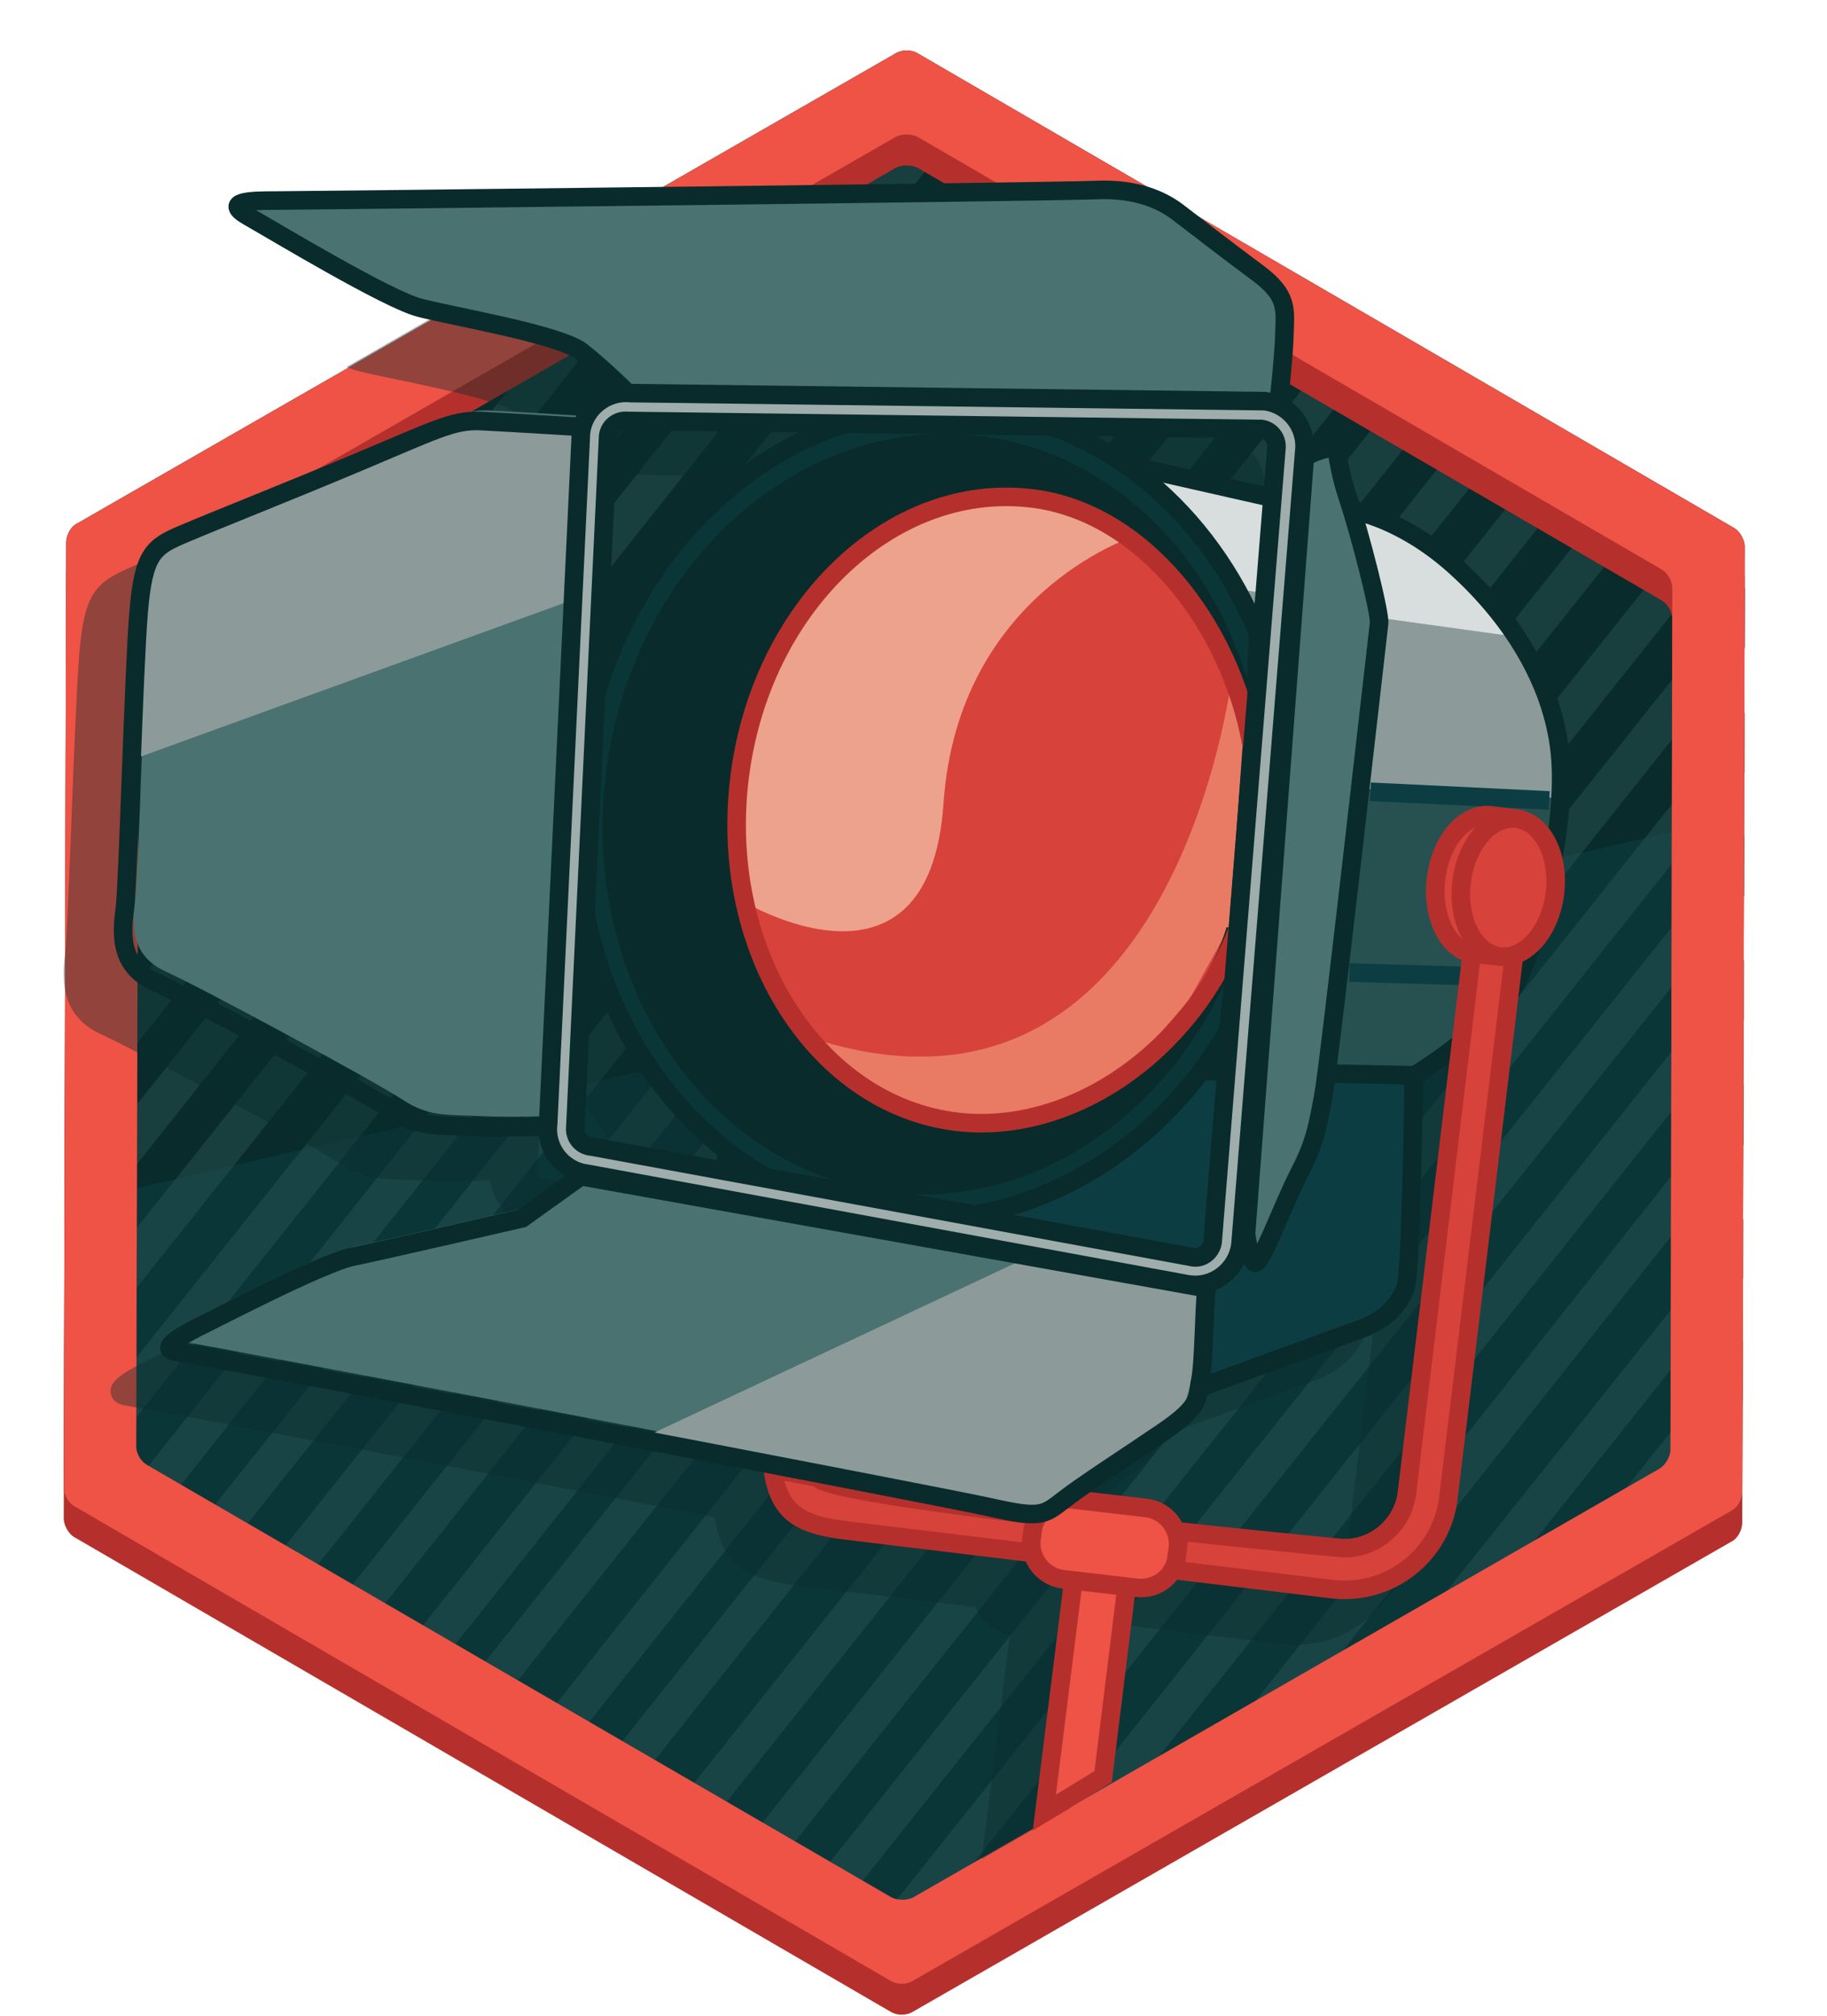 <svg id="Layer_1" xmlns="http://www.w3.org/2000/svg" xmlns:xlink="http://www.w3.org/1999/xlink" viewBox="0 0 295.3 325.7"><style>.st0{fill:#092b2b}.st1{fill:#0b3638}.st2{opacity:.5}.st3{clip-path:url(#SVGID_1_)}.st4,.st5,.st6{fill:none;stroke:#275151;stroke-linecap:round;stroke-linejoin:round;stroke-miterlimit:10}.st4{opacity:.3;stroke-width:3}.st5,.st6{stroke-width:6}.st6{stroke-width:3}.st7{fill:#b5302c}.st8{fill:#ee5346}.st9{opacity:.4;clip-path:url(#SVGID_2_);fill:#092b2b}.st10{fill:#497270}.st11{fill:#275151}.st12{fill:#0c3d42}.st13{fill:#8c9b9a}.st14{fill:#d8dede}.st15,.st16,.st17{fill:none;stroke:#d8dede;stroke-width:3;stroke-miterlimit:10}.st16,.st17{fill:#ee5346;stroke:#b5302c}.st17{fill:none;stroke:#092b2b}.st18{fill:#d7423a}.st19{fill:#eda28d}.st20{fill:#497270;stroke:#092b2b;stroke-width:3;stroke-miterlimit:10}.st21{fill:#e97b65}.st22,.st23,.st24,.st25,.st26{fill:#0b3638;stroke:#092b2b;stroke-width:3;stroke-miterlimit:10}.st23,.st24,.st25,.st26{fill:none;stroke:#b5302c}.st24,.st25,.st26{stroke:#0c3d42}.st25,.st26{fill:#d7423a;stroke:#b5302c}.st26{fill:#a0adad;stroke:#092b2b}</style><path class="st0" d="M148.3 8.6c-1-.6-2.5-.6-3.5 0l-132.4 76c-1 .5-1.7 1.9-1.7 3l-.4 152.7c0 1.1.8 2.5 1.7 3L144 320c1 .6 2.5.6 3.5 0l132.4-76c1-.5 1.7-1.9 1.7-3l.4-152.7c0-1.1-.8-2.5-1.7-3l-132-76.7z"/><path class="st1" d="M14 193.8l263-61-2.8 102.5-134.6 77.5-124.7-74.6z"/><g class="st2"><defs><path id="SVGID_5_" class="st2" d="M147.2 15l134.9 78.8-.4 142.8-135.3 78-135-78.8.4-142.8 135.4-78"/></defs><clipPath id="SVGID_1_"><use xlink:href="#SVGID_5_" overflow="visible"/></clipPath><g class="st3"><path class="st4" d="M-184.3-83c.6-1.9.4-3.3 2.6-3.2M-175-74.3c3-4.9 8.1-8.3 11-13.8M-173-56.6c10.6-9.9 15.9-24.3 26.7-33.5M-163.8-48c12.9-14.3 22.1-30.5 35.1-44.1M-161.8-30.3c17.7-20.3 33-44.1 50.8-63.8M-152.7-21.5C-131.1-45.1-113.5-72-93.4-96M-150.7-3.9c26-32.3 50-64 74.9-94.1M-141.5 4.8c28.6-34 54.9-70.1 83.4-104.8M-139.5 22.6c33.3-41.4 65.8-83.8 99.1-124.5M-133.9 35.7c36.7-47.3 74.3-92.9 111.2-139.6"/><path class="st5" d="M-128.4 49C-86.6-3.1-46.9-54.5-5.1-105.9M-126.4 66.7c48.1-56.9 92.3-117.1 139-174.6M-117.2 75.4C-66.8 14.1-18.7-48 30.3-109.8M-115.3 93.2C-60 25.7-7.4-45.1 47.9-111.8M-110.7 107.7C-52.4 33.2 7-39.8 65.6-113.8M-104.2 119.6C-41.8 41.7 21-37.2 83.2-115.7M-102.1 137.2c68.5-84 134.4-171.6 203-254.9M-100.2 155.1c74.8-90.4 145.6-184 218.8-274.8M-91 163.7C-14 69 60.7-26.4 136.2-121.7M-89.1 181.5C-7.2 80.7 72.2-22.2 153.9-123.6M-87 199.1C.9 92.2 85-18.1 171.6-125.6M-85 216.9C6.1 101.3 97.9-14 189.2-127.6M-83.1 234.6c97.3-121.8 193.9-243.1 290-364.1M-81.1 252.4C22.5 125.7 122.3-4.3 224.5-131.5M-79.2 270.2C29.3 137.4 133.8 0 242.2-133.5M-84.4 297C31.1 153.8 144.3 8.5 259.9-135.4M-82.5 314.7c120.2-150.6 239.7-302.2 360-452.2M-80.4 332.4C44.4 174.4 170.2 18 295.2-139.4M-78.6 350.3C52.5 186 183 22.1 312.8-141.4M-83.9 377.2C54.5 203.7 192 29.4 330.5-143.3M-81.8 394.8C61.1 214 205 34.9 348.2-145.3M-79.9 412.5C69.3 225.6 217.9 39 365.8-147.3M-85.3 439.5C71.3 243.3 226.9 46.3 383.5-149.2M-83.3 457.3c162.7-202.5 323-406.9 484.5-608.5M-81.1 474.7c165.7-210.8 333.9-418.9 500-627.9M-86.7 501.9c174.7-219 348.5-438.8 523.2-657M-91.8 528.5c181.6-229.2 364-458.3 545.9-685.7M-89.9 546.3C98 310.8 285.2 75.7 471.8-159.1M-95.1 573.1c80.3-100.4 158.8-199 240.9-302.2C263 123.8 375.3-17.3 489.5-161.1M-93.3 591c200-250.8 400.5-502.6 600.4-754M-86 602.2C117 346 321.3 91 524.8-165M-75.9 609.6C131.2 350 336.4 90.7 542.5-167M-65.7 617C144.2 355.4 350.2 91.9 560.1-168.9M-56.4 625.5C154.4 361.2 364.7 98.6 573.8-165.9M-47.1 634.1c202.1-255 406.5-508.6 608.3-764"/><path class="st6" d="M552.7-99c1.1-1.4 2.2-2.7 3.2-4.1"/><path class="st5" d="M-38.1 643C158.5 398.1 352.8 152.5 548.7-93.9M-28.8 651.5C159.1 416 347.4 178 536.2-58M-19.5 660.1C162.3 432.2 342.2 206.2 523.6-22M-10.2 668.6C160.3 451.8 333.5 238.9 503.9 22.9M.3 675.6C161.2 472.4 324.7 271.7 484.1 68M15.3 677c73-92.8 144.4-180.9 217.9-274.8 78.5-98.6 153.4-192.7 231-289M28.5 680.6C166.3 506.3 306.7 333.1 444.6 158M38.7 688c130.8-165.4 261.2-329.2 393.1-493.7M49.2 695c121-153.1 243.3-303.6 363-455.9M59.8 702c105.2-133.3 211.6-265.4 318-399.5M76 701.9c88.4-113.7 179.4-223.4 267.7-336.3"/><path class="st6" d="M87.7 707.4c76.5-95.7 152.6-191.3 228.8-287.4M98.2 714.3C158.7 637.1 221.8 561 282.3 483M110.6 719.1c49.2-59.9 96.2-120.4 144.6-181.6M126.2 719.7c36.7-45.7 72.9-91.2 109.3-137.3M136.7 726.6c22-27.3 42.4-54.4 64.4-80.9M147 733.9c11.4-14.4 22.9-28.7 34.3-43.1M164.7 731.9c1.4-1.7 2.8-3.5 4.1-5.2"/></g></g><path class="st7" d="M148.3 13.6c-1-.6-2.5-.6-3.5 0l-132.4 76c-1 .5-1.7 1.9-1.7 3l-.4 152.7c0 1.1.8 2.5 1.7 3L144 325c1 .6 2.5.6 3.5 0l132.4-76c1-.5 1.7-1.9 1.7-3l.4-152.7c0-1.1-.8-2.5-1.7-3l-132-76.7zM270 239.2c0 1.1-.8 2.4-1.7 3l-120.7 69.3c-1 .5-2.5.5-3.5 0L23.7 241.6c-1-.6-1.7-1.9-1.7-3l.4-139.2c0-1.1.8-2.4 1.7-3l120.7-69.3c1-.5 2.5-.5 3.5 0L268.6 97c1 .6 1.7 1.9 1.7 3l-.3 139.2z"/><path class="st8" d="M148.3 8.6c-1-.6-2.5-.6-3.5 0l-132.4 76c-1 .5-1.7 1.9-1.7 3l-.4 152.7c0 1.1.8 2.5 1.7 3L144 320c1 .6 2.5.6 3.5 0l132.4-76c1-.5 1.7-1.9 1.7-3l.4-152.7c0-1.1-.8-2.5-1.7-3l-132-76.7zM270 234.2c0 1.1-.8 2.4-1.7 3l-120.7 69.3c-1 .5-2.5.5-3.5 0L23.7 236.6c-1-.6-1.7-1.9-1.7-3l.4-139.2c0-1.1.8-2.4 1.7-3l120.7-69.3c1-.5 2.5-.5 3.5 0L268.6 92c1 .6 1.7 1.9 1.7 3l-.3 139.2z"/><defs><path id="SVGID_7_" d="M143.8 8.9L7.9 86.9l-.4 156.7L143 309.3l135.8-78 .5-143.7z"/></defs><clipPath id="SVGID_2_"><use xlink:href="#SVGID_7_" overflow="visible"/></clipPath><path class="st9" d="M246 129c-1-11.3-7.3-22.7-17.8-32-6.4-5.8-12.5-8.1-16.4-9.1-.1-.4-.3-.9-.4-1.2-.8-2.5-1.2-4.2-1.4-5.4-.3-1.6-.7-3.9-3.4-3.5-.7.1-1.4.3-2 .5-.2-1.7-.8-3.4-1.9-4.8-1-1.2-2.2-2.1-3.6-2.7.3-2.6.6-5.9.6-8.1v-1.1c.1-3.4.2-6.3-5-10.2-2.9-2.2-6-4.5-8.5-6.5-1.8-1.4-3.4-2.6-4.4-3.3-3.9-2.9-8.6-4.2-14.4-3.9-7.8.4-130.4 1.7-132.6 1.7-4.6-.1-7.1.2-7.6 2.1-.5 1.9 1.6 3.1 2.5 3.6.8.4 1.9 1.1 3.4 1.9 9.7 5.6 20.4 11.8 24.7 12.9 1.5.4 4 .9 6.8 1.5 6.2 1.3 16.6 3.5 18.8 5.3 1.4 1.1 3 2.5 4.5 3.9-1.2.9-2.3 2.2-2.9 3.6-4.5-.3-12.4-.8-15.4-.9-4-.1-6.8 1.1-15.1 4.6-1.5.6-3.2 1.4-5.2 2.2-6.4 2.7-12.4 5.1-17.2 7-4.7 1.9-8.5 3.4-10.9 4.5-5.7 2.5-7.6 4.1-8.4 14.2-.4 5.2-.9 17.2-1.3 27.9-.4 9.2-.7 17.9-.9 19.7-.5 3.9-1.3 10.5 5.8 13.7 5.7 2.6 33.8 17.7 38.1 20.6 4 2.7 7 2.8 11.2 2.9.8 0 1.7.1 2.7.1 1.4.1 2.9.1 4.5.1 2.2 0 4.5-.1 6.3-.1.4 2.7 2 5 4.2 6.4l-7.5 5.3c-2.8.6-22.6 5.2-27.1 6.1-3.1.6-11.2 4.3-24.6 11.1l-1 .5c-3.8 1.9-5.6 3.2-5.3 5 .2 1.1 1.1 1.8 2.7 2 2.2.3 56.7 10.6 94.9 18 1.2 8.1 5.7 10.1 13.9 11.1l28.2 3.4c.3.6.6 1.1 1 1.6 1.2 1.5 2.8 2.5 4.6 3l-5 39.9 14.3-8.6 3.6-29.7c2.6 0 5-1.2 6.6-3.2l24.5 3c.8.1 1.5.1 2.2.1 4.1 0 8.1-1.4 11.4-4 3.9-3.1 6.4-7.4 7-12.3l9.8-81.5c.5-.7.9-1.4 1.2-2.2.7-1.4 1.3-3.1 2-5 2.1-2.1 3.7-5.4 4.2-9.2.3-2.1.1-4.2-.3-6 1.2-6 1.7-11.8 1.3-16.5zm-71.5-48.7c-1.5-1-3-1.9-4.6-2.8l26.1.3c.6.1 1 .7.9 1.5l-.5 5.9-21.9-4.9zm-81-3.7l27.3.3c-4.8 2.4-9.4 5.5-13.6 9.3-7 6.3-12.6 14-16.5 22.6l1.5-31.3c.1-.6.7-1 1.3-1v.1zM88 164.8c4 11.4 10.9 21.5 19.9 28.7l-.1.5-19.7-3.6h-.2c-.3 0-.6-.2-.8-.4-.2-.3-.3-.6-.2-.9l1.1-24.3zm94.9 86.6c-1.4-1.8-3.5-3-5.7-3.2l-7.7-.9c1.9-1.3 4.1-2.8 6.4-4.3 1.7-1.1 3.5-2.3 5.2-3.5 5.1-3.4 6-5.2 6.4-7.4 6-2.2 21.3-7.7 25-9.1 4.1-1.5 6.9-4.1 8.3-7.7.8-2.1 1.2-23.6 1.4-33.8.9-.5 2.3-1.5 4.1-2.7L218 248c-.3 2.2-1.4 4.2-3.2 5.6-1.8 1.4-4 2-6.3 1.7-7.4-.7-15.9-1.6-24.7-2.5-.2-.4-.5-.9-.9-1.4z"/><g><path class="st10" d="M97.8 67.4s-14.4-.9-18.7-1.1-7.2 1.5-19.6 6.7c-12.4 5.2-23.1 9.4-28 11.5s-6.6 3.1-7.4 12.8c-.8 9.7-1.7 43.7-2.2 47.6s-1.1 9.3 4.8 12c6 2.7 33.9 17.8 38.3 20.7 4.4 2.9 7.2 2.4 13 2.7 5.8.3 14.5-.2 14.5-.2l5.3-112.7z"/><path class="st11" d="M181.7 75l24.3 5.5 9.5 1.4s9.3.3 19.5 9.4 16.3 20.1 17.2 31-3 27.7-6.8 35.7c-3.8 8-16.9 15.8-16.9 15.8s-.4 31.9-1.3 34.1c-.8 2.2-2.6 5.1-7.3 6.8s-27.5 10-27.5 10l-77.1-25.4 3.2-18.7-8.5-6.3-9-15.3-4.4-15.8 2.5-31.3 12.1-24.1 18.1-12.6 21.2-5.6 31.2 5.4z"/><path class="st12" d="M212.9 173.3s-32.8-2.2-49.2-.7c-8.6.8-17.4 1.7-25.7 4-6.7 1.8-13.1 4.2-19.8 5.8l-2.9 16.8 77.1 25.4s22.8-8.3 27.5-10 6.5-4.6 7.3-6.8c.7-1.9 1.3-34.1 1.3-34.1l-15.6-.4z"/><path class="st13" d="M200.2 95.1l2.9 6.2 10.6 25.8 38 1.8.4-3.2-.4-4.7-.3-4-1.8-5.7-2.5-4.6-3.1-5.4zM21.4 122.7l73.1-26.5.8-27.7L75 68 25.8 88.2l-1.9 2z"/><path class="st14" d="M220.2 82.9l6.8 2.9 7.9 5.5 9.1 10-43.9-6.1-8.6-12.2-7.8-7.2z"/><path class="st15" d="M223.8 98.4l19.5 2.7"/><path class="st16" d="M178.3 287l-9.5 5.8 5.5-44 8.6 1z"/><path class="st17" d="M181.7 75l24.3 5.5 9.5 1.4s9.3.3 19.5 9.4 16.3 20.1 17.2 31-3 27.7-6.8 35.7c-3.8 8-16.9 15.8-16.9 15.8s-.4 31.9-1.3 34.1c-.8 2.2-2.6 5.1-7.3 6.8s-27.5 10-27.5 10l-77.1-25.4 3.2-18.7-8.5-6.3-9-15.3-4.4-15.8 2.5-31.3 12.1-24.1 18.1-12.6 21.2-5.6 31.2 5.4z"/><path class="st0" d="M177.6 78.7l-11.9-5.2-10.4-1.9-12.2 1-13.3 4.6-9.7 6.5L108 98.9l-7.5 18.4-1.8 17.3 2.1 14.7 4.7 12.7 5.6 10.2 15.3 13.9 16.3 5.9 13.4-1.2 14.7-4.2 13-9.5 12-17.4 4.2-9.5 3.3-20-2-15.5-2.1-12.2-9-11.7z"/><path class="st17" d="M96.1 69.1s-14.4-.9-18.7-1.1c-4.3-.1-7.2 1.5-19.6 6.7-12.4 5.2-23.1 9.4-28 11.5-5 2.1-6.6 3.1-7.4 12.8s-1.7 43.7-2.2 47.6-1.1 9.3 4.8 12c6 2.7 33.9 17.8 38.3 20.7s7.2 2.4 13 2.7c5.8.3 14.5-.2 14.5-.2l5.3-112.7z"/><path class="st18" d="M166.7 80.4c-22.7-2.7-43.9 17.6-47.2 45.4-3.3 27.7 12.4 52.5 35.1 55.3 22.7 2.7 43.9-17.6 47.2-45.4s-12.4-52.5-35.1-55.3z"/><path class="st17" d="M228.4 173.7l-34.2-.7"/><path class="st19" d="M182.9 86.8s-28.1 9.2-30.4 43-32.2 15.9-32.2 15.9l-1.2-9.2.5-12.1 4.2-15.3s6.8-11 6.9-11.6c.1-.6 10.9-10.4 10.9-10.4l12.1-5.6 10.4-1.2 9.8 2 9 4.5z"/><path class="st20" d="M206.6 65.6s.9-7.7 1-11.6.7-6.2-4.3-9.9-10.4-7.9-12.9-9.8-6.6-3.9-13.3-3.6-128.8 1.7-132.7 1.7-8.6.1-4.2 2.6 22.3 13.3 27.6 14.7c5.3 1.4 22.6 4.3 26.2 7.1 3.6 2.8 8.5 7.7 8.5 7.7l104.1 1.1z"/><path class="st10" d="M195.6 206.4c-.4 3.4-.4 12.1-1 14.9-.6 2.8.3 4-6 8.3s-12.9 8.5-16.1 11c-3.2 2.5-3.8 3-11.8 1.2s-128-24.7-131.4-25.1c-3.4-.4.6-2.6 3.1-3.9 2.5-1.3 20.3-10.5 25.2-11.5 4.9-1 27.4-6.2 27.4-6.2l9.5-6.8 101.1 18.1z"/><path class="st21" d="M199.1 109.3s-9.2 77.9-68.5 58.2l7.2 6.9 7.4 4.2 14.4 2.7 10.9-2.1L184 171l8.2-9.5 7.4-13.4 1.9-16.8.2-9.8-2.6-12.2z"/><path class="st22" d="M202.4 120.9c-3.2-25.6-20.9-46.2-44.3-49-28.4-3.4-54.7 20.5-58.7 53.4-4 32.8 15.9 62.3 44.3 65.8 24.6 3 47.7-14.7 56-40.9m-75.8 40c-20.7-11.8-33.5-37.6-30.1-65.7 4.3-35.9 33.4-62.1 64.9-58.3 20.3 2.4 36.6 16.7 44.6 36.1.5 1.2-4.1 63.1-4.9 64.4-9.3 15.7-24.2 26.6-40.8 29.5l-33.7-6z"/><path class="st23" d="M202.4 120.9c-3.4-20.1-17.8-38.3-35.7-40.4-22.7-2.7-43.9 17.6-47.2 45.4-3.3 27.7 12.4 52.5 35.1 55.3 18.4 2.2 37.7-11.1 45.4-30.9"/><path class="st20" d="M210.9 73.8s2-1.1 3.9-1.4c1.9-.3.9 1.4 3 7.8 2.1 6.3 5.3 18.9 5.1 20.5-.2 1.6-8.1 71.7-9 76.3s-1.2 7.3-3.9 12.5-6.4 15.6-7.3 14.4c-.9-1.2-1.3-4.6-1.3-4.6l9.5-125.5z"/><path class="st24" d="M221.5 127.9l28.9 1.4M218.1 157.1l27.2.8"/><path class="st25" d="M244.8 153.6L234.1 242c-1.1 9.2-9.5 15.8-18.8 14.7l-77.9-9.4c-7.8-.9-11.5-2.6-12.5-10l7.3 1.4c1.3 3.4 83.9 11.3 83.9 11.3 5.5.7 10.6-3.3 11.3-8.8l10.5-87.3"/><path class="st25" d="M238.3 154.1c-4.2-.5-6.9-5.9-6.2-12.1.7-6.2 4.7-10.8 8.9-10.3l3.1.4-2.7 22.3-3.1-.3z"/><ellipse transform="rotate(-83.131 243.834 143.35)" class="st25" cx="243.8" cy="143.3" rx="11.2" ry="7.6"/><path class="st16" d="M183.8 256.5l-12-1.4c-3.2-.4-5.4-3.3-5.1-6.4l.2-1.4c.4-3.2 3.3-5.4 6.4-5.1l12 1.4c3.2.4 5.4 3.3 5.1 6.4l-.2 1.4c-.3 3.2-3.2 5.4-6.4 5.1z"/><path class="st26" d="M192.3 207.5h-.1l-97.3-17.9c-4-.5-6.8-4.1-6.3-8.1l5.3-111.6c.5-4 4.1-6.8 8-6.4l102.4 1.3h.1c4 .5 6.9 4.1 6.4 8.2l-10.3 128c-.5 4.1-4.2 7-8.2 6.5zm-94-137.1L93 182c-.2 1.6.9 3 2.5 3.2h.1l97.3 17.9c1.5.2 2.9-1 3.1-2.5l10.3-128.1c.2-1.6-.9-3-2.4-3.2L101.6 68h-.1c-1.6-.2-3 .9-3.2 2.4z"/><path class="st13" d="M166.1 203.1l-63.3 29.7 63.7 11.9 24.7-16.8 2.9-10.4-.8-9.7z"/><path class="st17" d="M195 208.1c-.4 3.4-.4 12.1-1 14.9-.6 2.8.3 4-6 8.3-6.3 4.3-12.9 8.5-16.1 11-3.2 2.5-3.8 3-11.8 1.2s-128-24.7-131.4-25.1c-3.4-.4.6-2.6 3.1-3.9C34.3 213.3 52.1 204 57 203s27.4-6.2 27.4-6.2l9.5-6.8L195 208.1z"/></g></svg>
